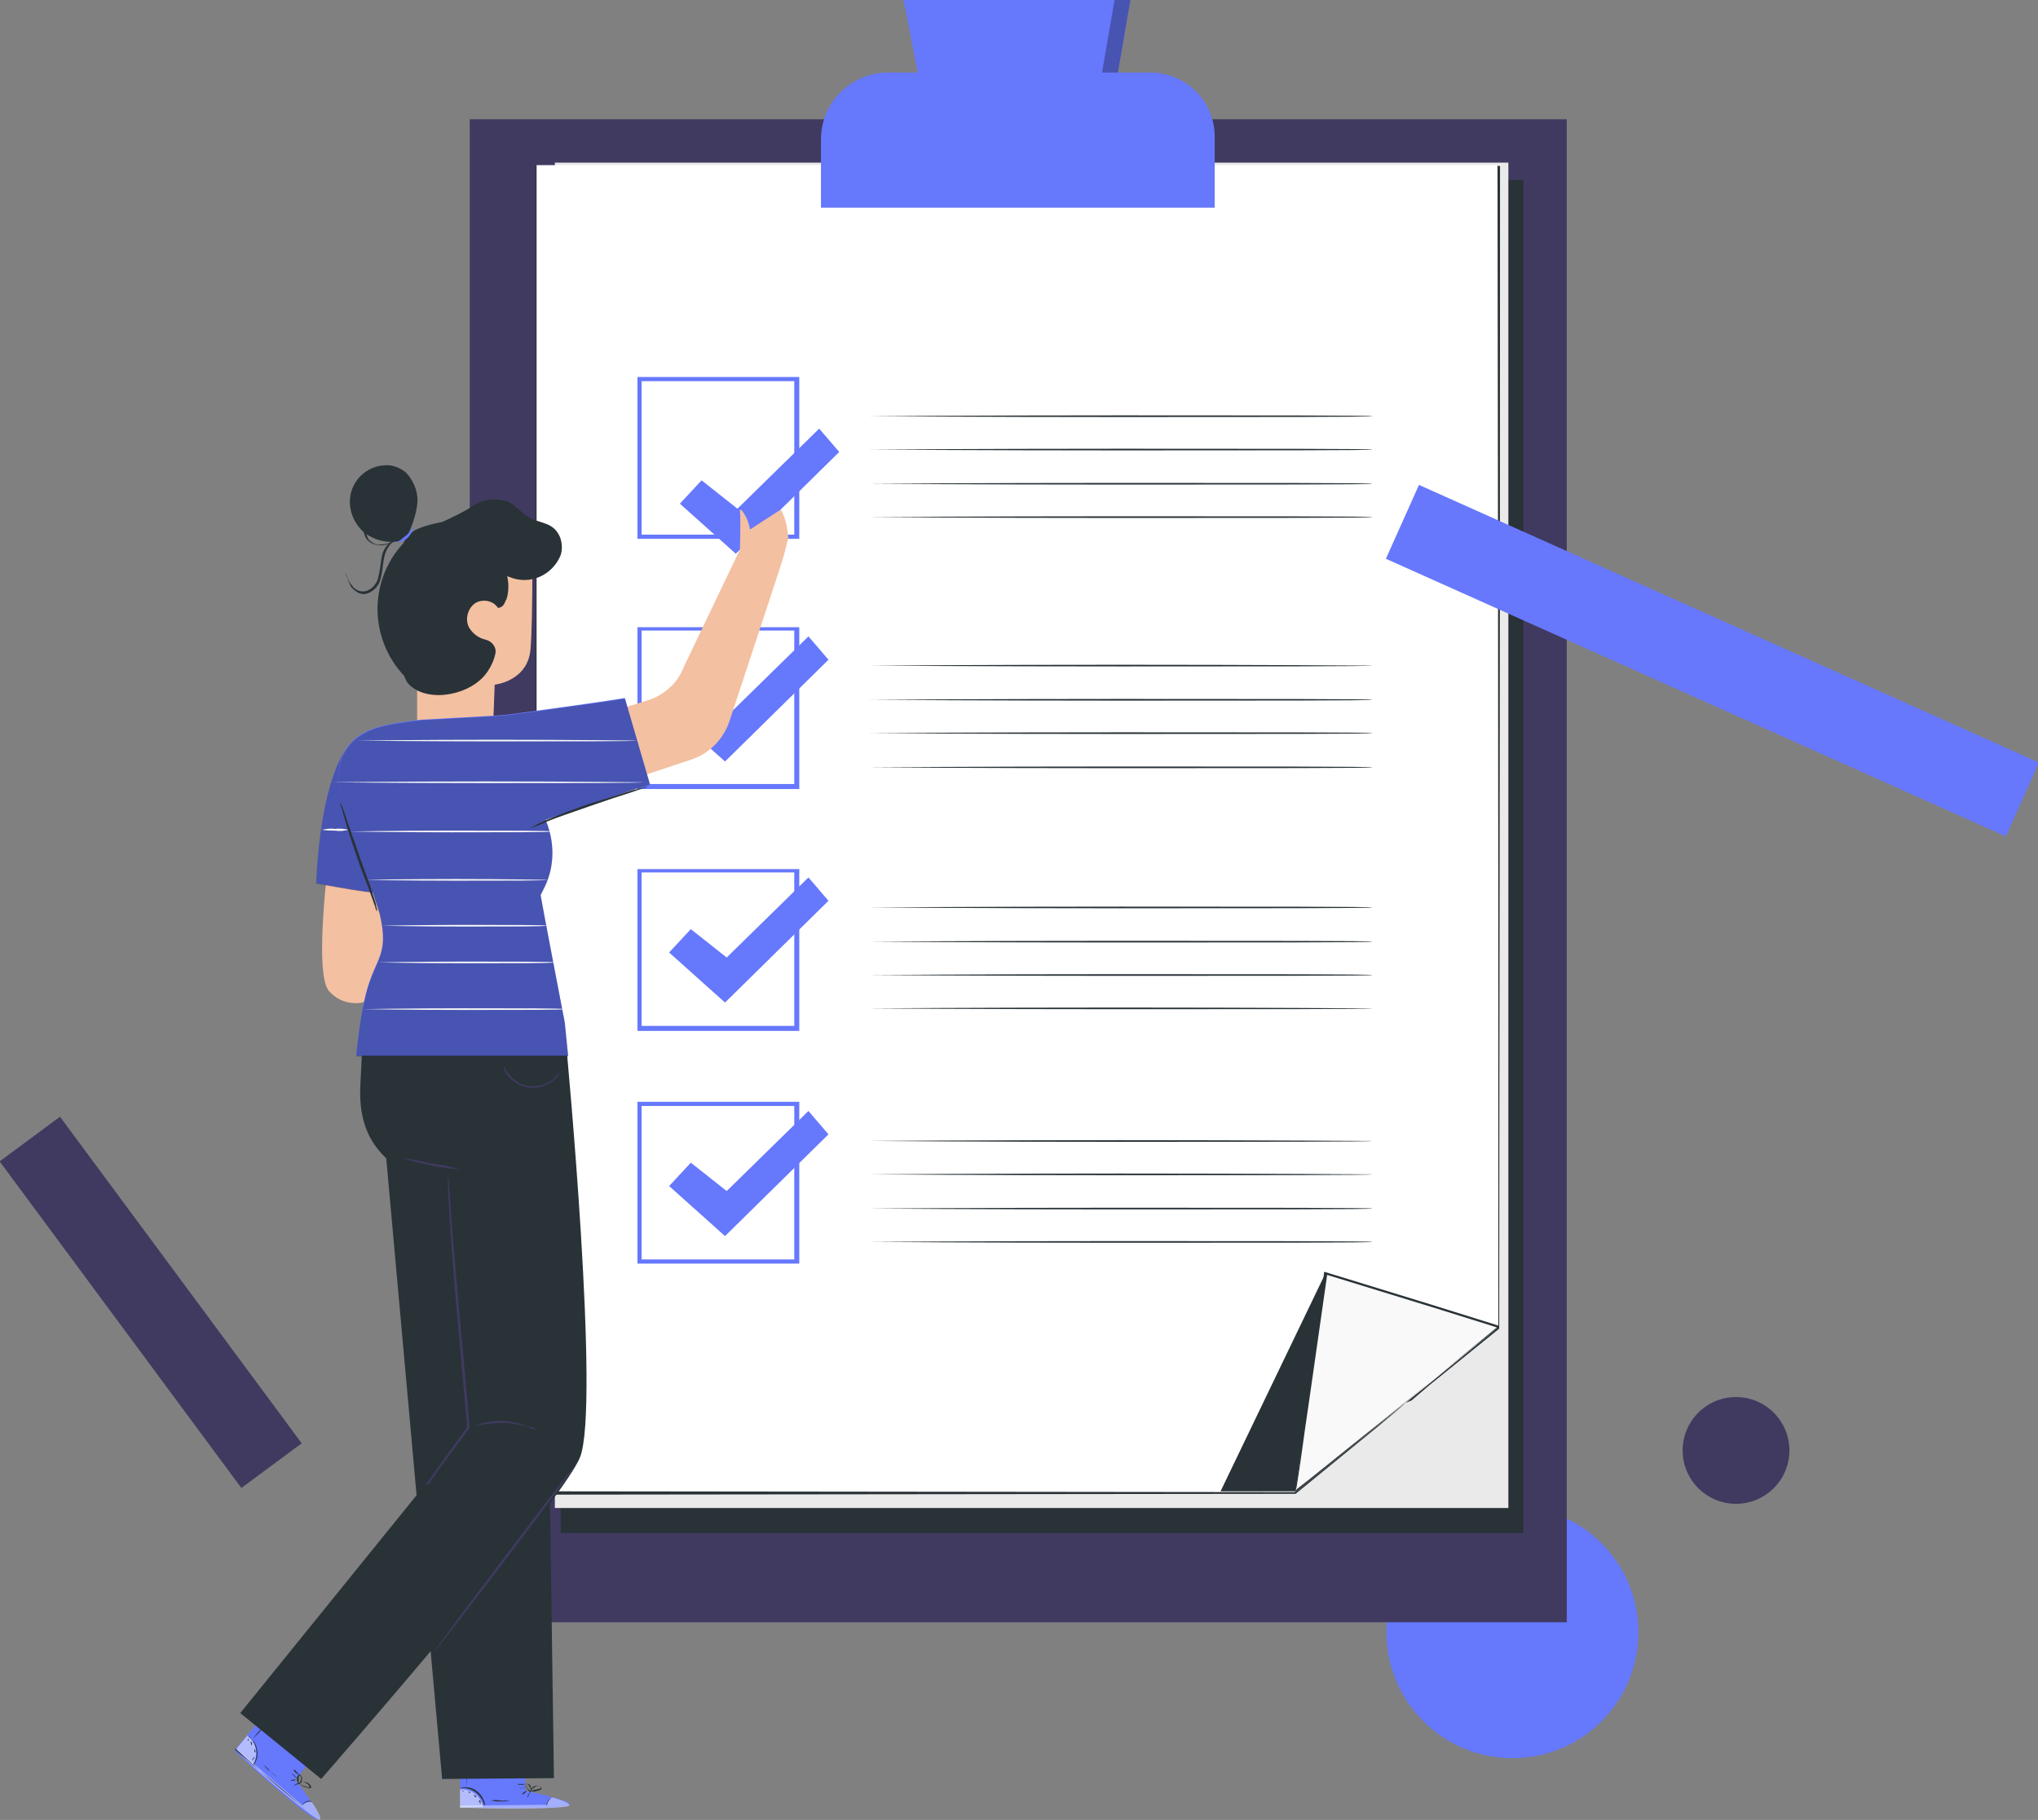 <?xml version="1.0" encoding="UTF-8"?> <!-- Generator: Adobe Illustrator 22.1.0, SVG Export Plug-In . SVG Version: 6.00 Build 0) --> <svg xmlns="http://www.w3.org/2000/svg" xmlns:xlink="http://www.w3.org/1999/xlink" id="Layer_1" x="0px" y="0px" viewBox="0 0 244.3 218.2" xml:space="preserve"><rect x="0" y="0" width="244.3" height="218.2" fill="#808080" stroke="none"/> <g> <rect x="13.6" y="131.7" transform="matrix(0.804 -0.595 0.595 0.804 -89.34 41.451)" fill="#403A60" width="9" height="48.7"></rect> <circle fill="#6678FC" cx="181.3" cy="195.7" r="15.1"></circle> <circle fill="#403A60" cx="208.1" cy="173.9" r="6.4"></circle> <g id="Group_74_1_" transform="translate(220 474)"> <g id="freepik--Checklist--inject-233_1_" transform="translate(28.111 0)"> <rect id="Rectangle_29_1_" x="-191.8" y="-459.7" fill="#403A60" width="131.5" height="180.2"></rect> <path id="Path_58_1_" fill="#293237" d="M-65.5-290.2h-115.4v-162.2h115.4V-290.2z"></path> <path id="Path_59_1_" fill="#EAEAEA" d="M-67.3-293.2h-114.3v-161.3h114.3V-293.2L-67.3-293.2z"></path> <path id="Path_60_1_" fill="#FFFFFF" d="M-79.6-305.8l-13.2,10.7h-91v-159.1h115.4v139.3L-79.6-305.8z"></path> <path id="Path_61_1_" fill="#293237" d="M-79.6-305.8c0,0,0.2-0.2,0.7-0.6l2.1-1.7l8.3-6.8v0c0-22.9,0-73.7-0.1-139.3l0.1,0.1 h-115.4l0.1-0.1c0,59.8,0,115,0,159.1l-0.1-0.1l91,0.1h0l9.9-8l2.5-2C-79.9-305.6-79.6-305.8-79.6-305.8l-0.8,0.7l-2.5,2.1 l-9.9,8.1l0,0l-91,0.1h-0.1v-0.1c0-44.1,0-99.3,0-159.1v-0.1h115.6v0.1c0,65.6-0.1,116.4-0.1,139.3l0,0l-8.4,6.8l-2.1,1.8 L-79.6-305.8z"></path> <path id="Path_62_1_" fill="#6678FC" d="M-141.7-465.3h31.5c4.2,0,7.7,3.4,7.7,7.7l0,0v8.5h-47.2v-8.2 C-149.7-461.7-146.1-465.3-141.7-465.3C-141.7-465.3-141.7-465.3-141.7-465.3z"></path> <path id="Path_63_1_" fill="#6678FC" d="M-138.1-465.3l-1.7-8.7h27.2l-1.5,8.7H-138.1z"></path> <path id="Path_64_1_" fill="#6678FC" d="M-152.3-409.4h-19.4v-19.4h19.4V-409.4z M-171.2-409.9h18.3v-18.4h-18.3L-171.2-409.9z"></path> <path id="Path_65_1_" fill="#293237" d="M-83.6-424.1c0,0.1-13.5,0.1-30.2,0.1s-30.2-0.1-30.2-0.1s13.5-0.1,30.2-0.1 S-83.6-424.2-83.6-424.1z"></path> <path id="Path_66_1_" fill="#293237" d="M-83.6-420.1c0,0.1-13.5,0.1-30.2,0.1s-30.2-0.1-30.2-0.1s13.5-0.1,30.2-0.1 S-83.6-420.2-83.6-420.1z"></path> <path id="Path_67_1_" fill="#293237" d="M-83.6-416c0,0.1-13.5,0.1-30.2,0.1S-144-416-144-416s13.5-0.1,30.2-0.1 S-83.6-416.1-83.6-416z"></path> <path id="Path_68_1_" fill="#293237" d="M-83.6-412c0,0.1-13.5,0.1-30.2,0.1s-30.2-0.1-30.2-0.1s13.5-0.1,30.2-0.1 S-83.6-412.1-83.6-412z"></path> <path id="Path_69_1_" fill="#6678FC" d="M-152.3-379.4h-19.4v-19.4h19.4V-379.4z M-171.2-380h18.3v-18.4h-18.3L-171.2-380z"></path> <path id="Path_70_1_" fill="#6678FC" d="M-167.9-388.7l2.6-2.8l4.3,3.4l9.8-9.6l2.4,2.8l-12.4,12.2L-167.9-388.7z"></path> <path id="Path_71_1_" fill="#293237" d="M-83.6-394.2c0,0.1-13.5,0.1-30.2,0.1s-30.2-0.1-30.2-0.1s13.5-0.1,30.2-0.1 S-83.6-394.2-83.6-394.2z"></path> <path id="Path_72_1_" fill="#293237" d="M-83.6-390.1c0,0.1-13.5,0.1-30.2,0.1s-30.2-0.1-30.2-0.1s13.5-0.1,30.2-0.1 S-83.6-390.2-83.6-390.1z"></path> <path id="Path_73_1_" fill="#293237" d="M-83.6-386.1c0,0.1-13.5,0.1-30.2,0.1s-30.2-0.1-30.2-0.1s13.5-0.1,30.2-0.1 S-83.6-386.2-83.6-386.1z"></path> <path id="Path_74_1_" fill="#293237" d="M-83.6-382c0,0.1-13.5,0.1-30.2,0.1S-144-382-144-382s13.5-0.1,30.2-0.1 S-83.6-382.1-83.6-382z"></path> <path id="Path_75_1_" fill="#6678FC" d="M-152.3-350.4h-19.4v-19.4h19.4V-350.4z M-171.2-351h18.3v-18.4h-18.3L-171.2-351z"></path> <path id="Path_76_1_" fill="#6678FC" d="M-167.9-359.8l2.6-2.8l4.3,3.4l9.8-9.6l2.4,2.8l-12.4,12.2L-167.9-359.8z"></path> <path id="Path_77_1_" fill="#293237" d="M-83.6-365.2c0,0.1-13.5,0.1-30.2,0.1s-30.2-0.1-30.2-0.1s13.5-0.1,30.2-0.1 S-83.6-365.3-83.6-365.2z"></path> <path id="Path_78_1_" fill="#293237" d="M-83.6-361.1c0,0.1-13.5,0.1-30.2,0.1s-30.2-0.1-30.2-0.1s13.5-0.1,30.2-0.1 S-83.6-361.2-83.6-361.1z"></path> <path id="Path_79_1_" fill="#293237" d="M-83.6-357.1c0,0.1-13.5,0.1-30.2,0.1s-30.2-0.1-30.2-0.1s13.5-0.1,30.2-0.1 S-83.6-357.2-83.6-357.1z"></path> <path id="Path_80_1_" fill="#293237" d="M-83.6-353.1c0,0.1-13.5,0.1-30.2,0.1s-30.2-0.1-30.2-0.1s13.5-0.1,30.2-0.1 S-83.6-353.1-83.6-353.1z"></path> <path id="Path_81_1_" fill="#6678FC" d="M-152.3-322.5h-19.4v-19.4h19.4V-322.5z M-171.2-323h18.3v-18.4h-18.3L-171.2-323z"></path> <path id="Path_82_1_" fill="#6678FC" d="M-167.9-331.8l2.6-2.8l4.3,3.4l9.8-9.6l2.4,2.8l-12.4,12.2L-167.9-331.8z"></path> <path id="Path_83_1_" fill="#293237" d="M-83.6-337.2c0,0.1-13.5,0.1-30.2,0.1s-30.2-0.1-30.2-0.1s13.5-0.1,30.2-0.1 S-83.6-337.2-83.6-337.2z"></path> <path id="Path_84_1_" fill="#293237" d="M-83.6-333.2c0,0.1-13.5,0.1-30.2,0.1s-30.2-0.1-30.2-0.1s13.5-0.1,30.2-0.1 S-83.6-333.2-83.6-333.2z"></path> <path id="Path_85_1_" fill="#293237" d="M-83.6-329.1c0,0.1-13.5,0.1-30.2,0.1s-30.2-0.1-30.2-0.1s13.5-0.1,30.2-0.1 S-83.6-329.2-83.6-329.1z"></path> <path id="Path_86_1_" fill="#293237" d="M-83.6-325.1c0,0.1-13.5,0.1-30.2,0.1s-30.2-0.1-30.2-0.1s13.5-0.1,30.2-0.1 S-83.6-325.2-83.6-325.1z"></path> <path id="Path_87_1_" fill="#293237" d="M-89.2-321.4l-12.6,26.2h9L-89.2-321.4z"></path> <path id="Path_88_1_" fill="#F9F9F9" d="M-92.8-295.1l3.6-26.2l20.7,6.4L-92.8-295.1z"></path> <path id="Path_89_1_" fill="#293237" d="M-92.8-295.1l7-5.7l17.3-14.2l0,0.2l-8-2.5l-12.7-3.9l0.2-0.1c-1.1,7.6-2,14.1-2.7,18.8 C-92.3-298-92.7-295.6-92.8-295.1c0,0,0-0.1,0-0.1l0-0.4c0-0.3,0.1-0.8,0.2-1.4c0.2-1.3,0.4-3.1,0.7-5.4 c0.6-4.7,1.5-11.2,2.5-18.9v-0.2l0.1,0l12.7,3.9l8,2.5l0.2,0.1l-0.2,0.2c-7,5.6-13.1,10.6-17.5,14.1l-5.1,4.1l-1.4,1.1l-0.3,0.3 L-92.8-295.1z"></path> <g id="Group_67_1_" transform="translate(75.793)" opacity="0.3"> <path id="Path_90_1_" d="M-190.3-474l-1.5,8.7h1.9l1.5-8.7h-2.4"></path> </g> </g> <g id="freepik--Character--inject-233_1_" transform="translate(0 51.489)"> <path id="Path_91_1_" fill="#F3C0A1" d="M-166.1-433.4L-166.1-433.4c2.7,0.2,5-1.8,5.2-4.5c0-0.1,0-0.1,0-0.2 c0.1-2.7,0.2-5.3,0.2-5.3s4-0.4,4.3-4.3s0.2-13.2,0.2-13.2l0,0c-4.5-2.3-9.9-1.9-14,0.9l0.2,14v7.5 C-169.9-436-168.6-433.6-166.1-433.4z"></path> <path id="Path_92_1_" fill="#293237" d="M-160.3-452.6c-0.6-0.9-1.8-1.1-2.7-0.6c-0.9,0.6-1.3,1.9-0.8,2.9c0.4,0.7,1.1,1.3,2,1.5 c0.8,0.2,1.3,0.9,1.2,1.6c-0.2,1-0.7,2-1.4,2.8c-1.2,1.3-2.9,2-4.6,2.2c-1.7,0.2-3.6-0.2-4.6-1.5c-0.6-1.1-0.9-2.3-0.8-3.6 c-0.1-2.9-0.1-5.9-0.2-8.8c-0.1-1.1,0-2.1,0.2-3.2c0.2-1.1,0.8-2,1.7-2.6c1-0.5,2.2-0.8,3.3-1c1.3-0.6,2.6-1.2,3.8-2 c1.2-0.8,2.8-0.9,4.2-0.4c0.9,0.5,1.6,1.4,2.5,1.9c1.3,0.7,3,0.5,3.7,2.5c0.2,0.7,0.2,1.4,0,2c-1,2.4-3.7,3.6-6.1,2.6 c-0.1,0-0.2-0.1-0.3-0.1c0.2,0.9,0.2,1.9-0.1,2.8C-159.5-453.4-159.5-452.7-160.3-452.6"></path> <path id="Path_93_1_" fill="#293237" d="M-171.3-460.9c0.6-1.3,1.1-2.6,1.3-4c0.2-1.4-0.3-2.8-1.3-3.9c-0.7-0.6-1.7-1-2.6-0.9 c-1.9,0.1-3.5,1.4-4,3.2c-0.5,1.8,0.2,3.7,1.6,4.9c1.5,1.1,3.4,1.4,5.2,0.7"></path> <path id="Path_94_1_" fill="#6678FC" d="M-170.5-462.3c-0.1,1-0.9,1.8-1.9,1.8c0.4-0.2,0.7-0.5,1.1-0.8 C-170.8-461.7-170.6-462.3-170.5-462.3z"></path> <path id="Path_95_1_" fill="#293237" d="M-171.8-461.3c-0.3,0.3-0.7,0.6-1.1,0.8c-0.4,0.2-0.9,0.4-1.4,0.4 c-0.6,0-1.3-0.2-1.7-0.7c-0.4-0.5-0.5-1.2-0.3-1.8c0.1-0.5,0.4-0.9,0.7-1.3c0.3-0.4,0.6-0.7,0.9-0.9c-0.2,0.4-0.5,0.7-0.8,1.1 c-0.3,0.4-0.5,0.8-0.6,1.3c-0.1,0.5,0,1.1,0.3,1.6c0.4,0.4,0.9,0.7,1.4,0.6c0.5,0,0.9-0.1,1.3-0.3 C-172.6-460.9-172.2-461.1-171.8-461.3z"></path> <path id="Path_96_1_" fill="#293237" d="M-178.6-456.8c0.1,0.1,0.1,0.3,0.2,0.4c0.1,0.4,0.3,0.8,0.6,1.1c0.3,0.5,0.9,0.8,1.6,0.7 c0.7-0.2,1.3-0.8,1.5-1.5c0.2-0.8,0.3-1.5,0.4-2.3c0.1-0.7,0.3-1.3,0.8-1.8c0.3-0.3,0.7-0.6,1.2-0.7c0.2,0,0.3,0,0.5,0 c-0.2,0-0.3,0-0.5,0.1c-0.4,0.1-0.8,0.4-1,0.7c-0.4,0.5-0.6,1.1-0.7,1.7c-0.1,0.8-0.2,1.6-0.4,2.4c-0.2,0.8-0.9,1.5-1.7,1.7 c-0.4,0.1-0.8,0-1.1-0.2c-0.3-0.2-0.5-0.4-0.7-0.6c-0.2-0.4-0.4-0.8-0.5-1.2C-178.5-456.5-178.6-456.7-178.6-456.8z"></path> <path id="Path_97_1_" fill="#F3C0A1" d="M-180.5-423.4c0,0-2,14.9,0,16.8c1,1.1,2.5,1.6,4,1.3l3.9-3.3l0.8-14.8L-180.5-423.4z"></path> <path id="Path_98_1_" fill="#6678FC" d="M-138.5-465.1l2.6-2.8l4.3,3.4l9.8-9.6l2.4,2.8l-12.4,12.2L-138.5-465.1z"></path> <path id="Path_99_1_" fill="#F3C0A1" d="M-126.4-464.4l-3.7,2.4c-0.2-1.5-1.3-2.9-1.2-2.2s0,4.6,0,4.6l-6.7,14 c-0.7,1.9-2.2,3.3-4.1,4l-6.2,1.9l2.4,8.2l8.7-2.9c2.2-0.7,4-2.5,4.7-4.8l6-18.2c0.4-1.2,0.7-2.4,1-3.6 C-125.6-462.1-125.8-463.3-126.4-464.4z"></path> <path id="Path_100_1_" fill="#6678FC" d="M-157-310.8l-0.1-4.2l-7.8,0.1l0.1,6.1l0.5,0c2.2,0.1,11,0.3,12.4-0.2 C-150.4-309.4-157-310.8-157-310.8z"></path> <g id="Group_68_1_" transform="translate(26.94 162.97)" opacity="0.5"> <path id="Path_101_1_" fill="#FFFFFF" d="M-189-471.8c-0.1-0.6-0.5-1.2-1-1.6c-0.5-0.4-1.2-0.6-1.8-0.5l0,2.2L-189-471.8z"></path> </g> <g id="Group_69_1_" transform="translate(26.946 163.994)" opacity="0.4"> <path id="Path_102_1_" fill="#FFFFFF" d="M-180.8-474c0,0,2.3,0.6,2.1,1s-9.2,0.5-13.1,0.2v-0.2l10.4-0.1 C-181.4-473-181.2-474-180.8-474z"></path> </g> <path id="Path_103_1_" fill="#293237" d="M-165-308.9h0.5l1.4,0c1.2,0,2.9,0,4.7,0s3.5-0.1,4.7-0.1l1.4-0.1l0.4,0h-0.4l-1.4,0.1 c-1.2,0-2.9,0.1-4.7,0.1s-3.5,0-4.7,0L-165-308.9L-165-308.9z"></path> <path id="Path_104_1_" fill="#293237" d="M-154.5-308.9c0.1-0.2,0.1-0.5,0.3-0.7c0.1-0.2,0.3-0.4,0.5-0.5 C-154.2-309.9-154.5-309.4-154.5-308.9L-154.5-308.9z"></path> <path id="Path_105_1_" fill="#293237" d="M-156.8-310c0.1-0.1,0.2-0.2,0.2-0.3c0.1-0.2,0.2-0.3,0.2-0.4s-0.1,0.1-0.2,0.3 C-156.7-310.3-156.8-310.1-156.8-310z"></path> <path id="Path_106_1_" fill="#293237" d="M-157.4-310.3c0.1-0.1,0.2-0.1,0.3-0.2c0.1-0.1,0.2-0.2,0.2-0.3s-0.1,0.1-0.3,0.2 S-157.4-310.3-157.4-310.3z"></path> <path id="Path_107_1_" fill="#293237" d="M-157.8-311.1c0.1,0,0.3,0.1,0.4,0c0.1,0,0.3,0,0.4,0c-0.1,0-0.3-0.1-0.4,0 C-157.6-311.1-157.7-311.1-157.8-311.1z"></path> <path id="Path_108_1_" fill="#293237" d="M-158-311.6c0.1,0.1,0.3,0.1,0.5,0.1c0.2,0,0.3,0,0.5-0.1c-0.2,0-0.3,0-0.5,0 C-157.7-311.6-157.8-311.6-158-311.6z"></path> <path id="Path_109_1_" fill="#293237" d="M-156.5-310.7c0.2,0,0.3,0,0.5,0c0.2,0,0.4-0.1,0.5-0.1c0.1,0,0.2-0.1,0.3-0.1 c0.1,0,0.1-0.1,0.1-0.2c0-0.1,0-0.2-0.1-0.2c-0.4-0.2-0.9-0.1-1.1,0.3C-156.3-310.9-156.4-310.8-156.5-310.7 c0.1,0.1,0.1,0.1,0.1,0.1c0.1-0.2,0.1-0.3,0.2-0.4c0.1-0.1,0.3-0.2,0.4-0.3c0.2-0.1,0.4-0.1,0.6,0c0.1,0.1,0,0.2,0,0.2 c-0.1,0.1-0.2,0.1-0.3,0.1c-0.2,0.1-0.4,0.1-0.5,0.1C-156.3-310.7-156.5-310.7-156.5-310.7z"></path> <path id="Path_110_1_" fill="#293237" d="M-156.4-310.7c0.1-0.1,0.1-0.2,0.1-0.3c0-0.1-0.1-0.3-0.1-0.4c-0.1-0.1-0.2-0.2-0.4-0.2 c-0.1,0-0.2,0.1-0.2,0.2c0,0,0,0,0,0l0,0c0,0.1,0,0.2,0.1,0.2c0.1,0.1,0.1,0.2,0.2,0.3C-156.7-310.8-156.6-310.7-156.4-310.7 c-0.1-0.1-0.2-0.2-0.3-0.3c-0.1-0.1-0.2-0.2-0.2-0.3c-0.1-0.1-0.1-0.3,0-0.3s0.3,0.1,0.3,0.2c0.1,0.1,0.1,0.2,0.2,0.3 C-156.4-310.9-156.4-310.8-156.4-310.7z"></path> <path id="Path_111_1_" fill="#293237" d="M-164.8-311.1h0.6c0.9,0.1,1.7,0.7,2.1,1.6c0.1,0.3,0.1,0.5,0.2,0.5c0-0.1,0-0.1,0-0.2 c0-0.1,0-0.3-0.1-0.4c-0.3-0.9-1.2-1.6-2.1-1.6c-0.1,0-0.3,0-0.4,0C-164.8-311.1-164.8-311.1-164.8-311.1z"></path> <path id="Path_112_1_" fill="#293237" d="M-164.1-314.3c0,0.5-0.1,1.1,0,1.6c0,0.5,0,1.1,0,1.6c0-0.5,0.1-1.1,0-1.6 C-164-313.3-164-313.8-164.1-314.3z"></path> <path id="Path_113_1_" fill="#293237" d="M-161.1-309.6c0.4,0.1,0.8,0.1,1.1,0.1c0.4,0,0.8,0,1.1-0.1c0,0-0.5,0-1.1,0 C-160.3-309.7-160.7-309.7-161.1-309.6z"></path> <path id="Path_114_1_" fill="#293237" d="M-162.6-309.6l0.1,0.2c0,0.1,0.1,0.2,0.1,0.2s0-0.1,0-0.3S-162.6-309.6-162.6-309.6z"></path> <path id="Path_115_1_" fill="#293237" d="M-163.2-310.3c0,0.1,0.1,0.1,0.1,0.2c0.1,0.1,0.2,0.1,0.2,0.1s0-0.1-0.1-0.2 S-163.2-310.3-163.2-310.3z"></path> <path id="Path_116_1_" fill="#293237" d="M-164-310.7c0.1,0,0.2,0,0.2,0.1c0.1,0.1,0.2,0.1,0.2,0.1s0-0.1-0.2-0.2 C-163.8-310.7-163.9-310.7-164-310.7z"></path> <path id="Path_117_1_" fill="#293237" d="M-164.6-310.8C-164.6-310.7-164.5-310.7-164.6-310.8c0.2,0.1,0.2,0.1,0.2,0.1 s0-0.1-0.1-0.1S-164.6-310.8-164.6-310.8z"></path> <path id="Path_118_1_" fill="#6678FC" d="M-184.6-312.1l2.6-3.2l-6-5l-3.9,4.7l0.3,0.3c1.6,1.5,8.1,7.4,9.5,7.9 C-180.4-306.7-184.6-312.1-184.6-312.1z"></path> <g id="Group_70_1_" transform="translate(0.059 156.581)" opacity="0.5"> <path id="Path_119_1_" fill="#FFFFFF" d="M-189.7-470.5c0.3-0.6,0.4-1.3,0.3-1.9c-0.1-0.6-0.5-1.2-1-1.6l-1.4,1.7L-189.7-470.5z "></path> </g> <g id="Group_71_1_" transform="translate(0 158.197)" opacity="0.4"> <path id="Path_120_1_" fill="#FFFFFF" d="M-182.6-467.6c0,0,1.4,2,0.9,2.1s-7.3-5.6-10.1-8.4l0.1-0.1l7.9,6.7 C-183.8-467.3-183-467.9-182.6-467.6z"></path> </g> <path id="Path_121_1_" fill="#293237" d="M-191.8-315.9l0.1,0.1l0.3,0.3l1.1,1c0.9,0.8,2.1,1.9,3.5,3.1s2.7,2.2,3.6,2.9l1.1,0.9 l0.3,0.2l0.1,0.1l-0.1-0.1l-0.3-0.2l-1.1-0.9c-0.9-0.7-2.2-1.8-3.6-3s-2.7-2.2-3.6-3l-1.1-0.9l-0.3-0.3L-191.8-315.9z"></path> <path id="Path_122_1_" fill="#293237" d="M-183.9-309c0.2-0.1,0.4-0.3,0.6-0.4c0.2-0.1,0.5-0.1,0.7-0.1c-0.2-0.1-0.5-0.1-0.7,0 C-183.5-309.4-183.7-309.2-183.9-309z"></path> <path id="Path_123_1_" fill="#293237" d="M-184.9-311.4c0,0,0.2,0,0.4-0.1s0.4-0.1,0.4-0.2s-0.2,0-0.4,0.1 C-184.7-311.5-184.8-311.4-184.9-311.4z"></path> <path id="Path_124_1_" fill="#293237" d="M-185.2-312c0.1,0,0.2,0,0.3,0c0.2,0,0.3,0,0.3-0.1s-0.2,0-0.3,0 C-184.9-312.1-185.1-312.1-185.2-312z"></path> <path id="Path_125_1_" fill="#293237" d="M-185-312.8c0.1,0.1,0.2,0.2,0.3,0.3c0.1,0.1,0.2,0.2,0.3,0.2c-0.1-0.1-0.2-0.2-0.3-0.3 C-184.8-312.7-185-312.9-185-312.8z"></path> <path id="Path_126_1_" fill="#293237" d="M-184.8-313.3c0.1,0.3,0.4,0.5,0.7,0.6c-0.1-0.1-0.2-0.2-0.3-0.3 C-184.6-313.2-184.7-313.4-184.8-313.3z"></path> <path id="Path_127_1_" fill="#293237" d="M-184.2-311.7c0.1,0.1,0.2,0.2,0.4,0.3c0.2,0.1,0.3,0.2,0.5,0.2c0.1,0,0.2,0.1,0.3,0.1 c0.1,0,0.1,0,0.2,0c0.1,0,0.1-0.1,0.1-0.2c-0.2-0.4-0.6-0.6-1-0.5C-184-311.8-184.1-311.8-184.2-311.7c0,0.1,0,0.1,0,0.1 c0.1-0.1,0.3-0.1,0.4-0.2c0.2,0,0.3,0,0.5,0.1c0.2,0.1,0.3,0.2,0.4,0.4c0,0.1,0,0.1-0.1,0.1c0,0,0,0-0.1,0 c-0.1,0-0.2-0.1-0.3-0.1c-0.2-0.1-0.3-0.1-0.5-0.2C-184-311.6-184.1-311.6-184.2-311.7z"></path> <path id="Path_128_1_" fill="#293237" d="M-184.2-311.6c0.1,0,0.2-0.1,0.3-0.2c0.1-0.1,0.1-0.2,0.1-0.4c0-0.2,0-0.3-0.2-0.5 c-0.1-0.1-0.2,0-0.3,0.1l0,0c0,0.1-0.1,0.1-0.1,0.2c0,0.1,0,0.3,0,0.4C-184.3-311.9-184.3-311.7-184.2-311.6l0-0.4 c0-0.1,0-0.2,0-0.4c0-0.1,0.1-0.3,0.2-0.2s0.1,0.2,0.1,0.4c0,0.1,0,0.2-0.1,0.3C-184-311.8-184.1-311.7-184.2-311.6z"></path> <path id="Path_129_1_" fill="#293237" d="M-190.3-317.4c0.2,0.1,0.3,0.2,0.4,0.4c0.3,0.3,0.5,0.7,0.6,1.2 c0.1,0.5,0.1,0.9-0.1,1.4c-0.1,0.3-0.3,0.5-0.2,0.5c0,0,0.1-0.1,0.1-0.1c0.1-0.1,0.1-0.2,0.2-0.4c0.2-0.4,0.2-0.9,0.1-1.4 c-0.1-0.5-0.3-0.9-0.7-1.2c-0.1-0.1-0.2-0.2-0.3-0.3C-190.2-317.4-190.3-317.4-190.3-317.4z"></path> <path id="Path_130_1_" fill="#293237" d="M-187.6-319.4c-0.4,0.4-0.7,0.8-1.1,1.2c-0.4,0.4-0.7,0.8-1,1.2 c0.4-0.4,0.8-0.8,1.1-1.2C-188.3-318.5-187.9-319-187.6-319.4z"></path> <path id="Path_131_1_" fill="#293237" d="M-188.4-313.9c0.2,0.3,0.5,0.6,0.8,0.8c0.3,0.3,0.6,0.5,0.9,0.7c0,0-0.4-0.3-0.9-0.7 C-187.8-313.4-188.1-313.6-188.4-313.9z"></path> <path id="Path_132_1_" fill="#293237" d="M-189.6-314.8c0,0,0,0.1-0.1,0.2s-0.1,0.2-0.1,0.2s0.1-0.1,0.2-0.2 S-189.5-314.9-189.6-314.8z"></path> <path id="Path_133_1_" fill="#293237" d="M-189.5-315.8c0,0,0,0.1,0,0.2s0,0.2,0.1,0.2s0-0.1,0-0.2S-189.5-315.8-189.5-315.8z"></path> <path id="Path_134_1_" fill="#293237" d="M-190-316.6c0,0,0.1,0.1,0.1,0.2s0.1,0.2,0.1,0.2s0-0.1,0-0.3S-189.9-316.6-190-316.6z"></path> <path id="Path_135_1_" fill="#293237" d="M-190.3-317v0.1c0,0.1,0,0.1,0.1,0.1c0,0,0-0.1,0-0.1C-190.2-317-190.3-317-190.3-317z"></path> <path id="Path_136_1_" fill="#293237" d="M-168.3-399.3c0,0-2.6,11-1.9,13.2s5.5,3.4,5.5,3.4l-0.2,30.1l-26.3,32.5l9.7,7.9 c0,0,28.5-32.6,31-38.5s-1.6-49.2-1.6-49.2L-168.3-399.3z"></path> <path id="Path_137_1_" fill="#293237" d="M-154.9-403.7l1.3,91.4l-13.4,0.1l-6.7-74.4l0,0c-1.4-1.4-3.4-3.7-3.1-8.9l0.3-6 L-154.9-403.7z"></path> <path id="Path_138_1_" fill="#403A60" d="M-169-347.5c0,0,0-0.1,0.1-0.1c0.1-0.1,0.2-0.2,0.3-0.4l1-1.4l3.6-5v0.1 c-0.3-3.2-0.6-7-1-11.2c-0.5-5.4-0.9-10.4-1.1-13.9c-0.1-1.8-0.2-3.2-0.2-4.2c0-0.5,0-0.9,0-1.2c0-0.1,0-0.3,0-0.4 c0,0.1,0,0.3,0,0.4c0,0.3,0.1,0.7,0.1,1.1c0.1,1,0.2,2.5,0.3,4.2c0.3,3.6,0.7,8.5,1.2,13.9c0.4,4.2,0.7,8,1,11.2v0.1l-3.7,5 l-1,1.4l-0.3,0.4C-169-347.5-169-347.5-169-347.5z"></path> <path id="Path_139_1_" fill="#403A60" d="M-164.9-385.3c-1.2-0.1-2.4-0.2-3.5-0.5c-1.2-0.2-2.3-0.5-3.5-0.9 c1.2,0.2,2.4,0.4,3.5,0.7C-167.2-385.9-166-385.6-164.9-385.3z"></path> <path id="Path_140_1_" fill="#403A60" d="M-155.7-354c-1.2-0.5-2.4-0.8-3.6-0.9c-1.3,0-2.5,0.1-3.7,0.4c0.3-0.2,0.7-0.3,1-0.4 c0.9-0.2,1.8-0.3,2.7-0.2c0.9,0.1,1.8,0.3,2.6,0.7C-156.3-354.5-156-354.3-155.7-354z"></path> <path id="Path_141_1_" fill="#403A60" d="M-151-349.8c0.1,0-3.7,5.1-8.4,11.3s-8.6,11.2-8.6,11.1s3.7-5.1,8.4-11.3 S-151.1-349.9-151-349.8z"></path> <path id="Path_142_1_" fill="#403A60" d="M-152.8-397c-0.2,0.4-0.4,0.7-0.8,1c-1.6,1.4-3.9,1.2-5.3-0.3l0,0 c-0.1-0.1-0.1-0.1-0.2-0.2c-0.3-0.3-0.5-0.7-0.5-1.1c0.2,0.3,0.4,0.7,0.7,1c1.3,1.6,3.6,1.8,5.2,0.5 C-153.4-396.4-153.1-396.7-152.8-397z"></path> <path id="Path_143_1_" fill="#293237" d="M-171.1-444c-4.6-4.4-4.9-11.6-0.6-16.3"></path> <path id="Path_144_1_" fill="#6678FC" d="M-178.6-435.5c0,0-2.9,3.3-3.5,15.9c0,0,8.3,1.6,8.4,1.1S-178.6-435.5-178.6-435.5z"></path> <g id="Group_72_1_" transform="translate(9.69 38.545)" opacity="0.3"> <path id="Path_145_1_" d="M-188.3-474c0,0-2.9,3.3-3.5,15.9c0,0,8.3,1.6,8.4,1.1S-188.3-474-188.3-474z"></path> </g> <path id="Path_146_1_" fill="#6678FC" d="M-177.3-398.9h25.4l-0.4-4c0,0-2.9-15.1-2.9-15.3l0.5-1c1.2-2.5,1.2-5.4,0.1-8l0,0 l12.5-4.3l-3-10.3c-5.7,0.9-14.2,2-14.2,2l-1.3,0.1c0,0-8.8,0.5-9,0.5c-3.7,0.5-8,0.7-9.5,4.7c-0.8,2.1,0,5.3,1.3,8.5l3.3,10 c1.3,5.5-0.8,5.2-1.9,10.8C-176.7-404.1-177.3-399.6-177.3-398.9z"></path> <g id="Group_73_1_" transform="translate(12.313 32.374)" opacity="0.3"> <path id="Path_147_1_" d="M-189.6-431.2h25.4l-0.4-4c0,0-2.9-15.1-2.9-15.3l0.5-1c1.2-2.5,1.2-5.4,0.1-8l0,0l12.5-4.3l-3-10.3 c-5.7,0.9-14.2,2-14.2,2l-1.3,0.1c0,0-8.8,0.5-9,0.5c-3.7,0.5-8,0.7-9.5,4.7c-0.8,2.1,0,5.3,1.3,8.5l3.3,10 c1.3,5.5-0.8,5.2-1.9,10.8C-189-436.5-189.6-432-189.6-431.2z"></path> </g> <path id="Path_148_1_" fill="#293237" d="M-142.3-431.2c-0.2,0.1-0.4,0.2-0.5,0.2c-0.4,0.1-0.9,0.3-1.5,0.5 c-1.3,0.4-3.1,1-5.1,1.7s-3.8,1.3-5,1.8c-0.6,0.3-1.1,0.5-1.5,0.6c-0.2,0.1-0.4,0.2-0.5,0.2c0.2-0.1,0.3-0.2,0.5-0.3 c0.3-0.2,0.8-0.4,1.5-0.7c1.6-0.7,3.3-1.3,5-1.9c2-0.6,3.8-1.2,5.1-1.6c0.7-0.2,1.2-0.3,1.6-0.4 C-142.6-431.1-142.4-431.2-142.3-431.2z"></path> <path id="Path_149_1_" fill="#F9F9F9" d="M-143.7-436.7c0,0.1-7.5,0.1-16.8,0.1s-16.8-0.1-16.8-0.1s7.5-0.1,16.8-0.1 S-143.7-436.7-143.7-436.7z"></path> <path id="Path_150_1_" fill="#F9F9F9" d="M-143-431.7c0,0.1-8.4,0.1-18.7,0.1s-18.7-0.1-18.7-0.1s8.4-0.1,18.7-0.1 S-143-431.7-143-431.7z"></path> <path id="Path_151_1_" fill="#F9F9F9" d="M-178.2-426c-0.5,0.1-1,0.2-1.6,0.1c-0.5,0-1,0-1.6-0.1c0.5-0.1,1-0.2,1.6-0.1 C-179.3-426.2-178.7-426.1-178.2-426z"></path> <path id="Path_152_1_" fill="#F9F9F9" d="M-153.8-425.8c0,0.1-5.5,0.1-12.2,0.1s-12.2-0.1-12.2-0.1s5.5-0.1,12.2-0.1 S-153.8-425.9-153.8-425.8z"></path> <path id="Path_153_1_" fill="#F9F9F9" d="M-154.4-420c0,0.1-4.9,0.1-11,0.1s-11-0.1-11-0.1s4.9-0.1,11-0.1S-154.4-420-154.4-420z "></path> <path id="Path_154_1_" fill="#F9F9F9" d="M-154.5-414.5c0,0.1-4.4,0.1-9.9,0.1s-9.9-0.1-9.9-0.1s4.5-0.1,9.9-0.1 S-154.5-414.6-154.5-414.5z"></path> <path id="Path_155_1_" fill="#F9F9F9" d="M-153.6-410.1c0,0.1-4.8,0.1-10.6,0.1s-10.6-0.1-10.6-0.1s4.8-0.1,10.6-0.1 S-153.6-410.2-153.6-410.1z"></path> <path id="Path_156_1_" fill="#F9F9F9" d="M-152.3-404.5c0,0.1-5.4,0.1-12.1,0.1s-12.1-0.1-12.1-0.1s5.4-0.1,12.1-0.1 S-152.3-404.6-152.3-404.5z"></path> <path id="Path_157_1_" fill="#293237" d="M-174.8-416.2c-0.1-0.2-0.2-0.3-0.2-0.5l-0.5-1.4c-0.4-1.2-1.1-2.8-1.7-4.6 s-1.2-3.5-1.5-4.7c-0.2-0.6-0.3-1.1-0.4-1.4c-0.1-0.2-0.1-0.4-0.1-0.5c0.3,0.6,0.5,1.3,0.7,1.9c0.4,1.2,1,2.8,1.6,4.6 s1.3,3.4,1.6,4.6c0.2,0.6,0.4,1.1,0.4,1.4C-174.8-416.6-174.8-416.4-174.8-416.2z"></path> </g> </g> <rect x="200.3" y="38.6" transform="matrix(0.409 -0.913 0.913 0.409 48.965 234.08)" fill="#6778FC" width="9.7" height="81.4"></rect> </g> </svg> 